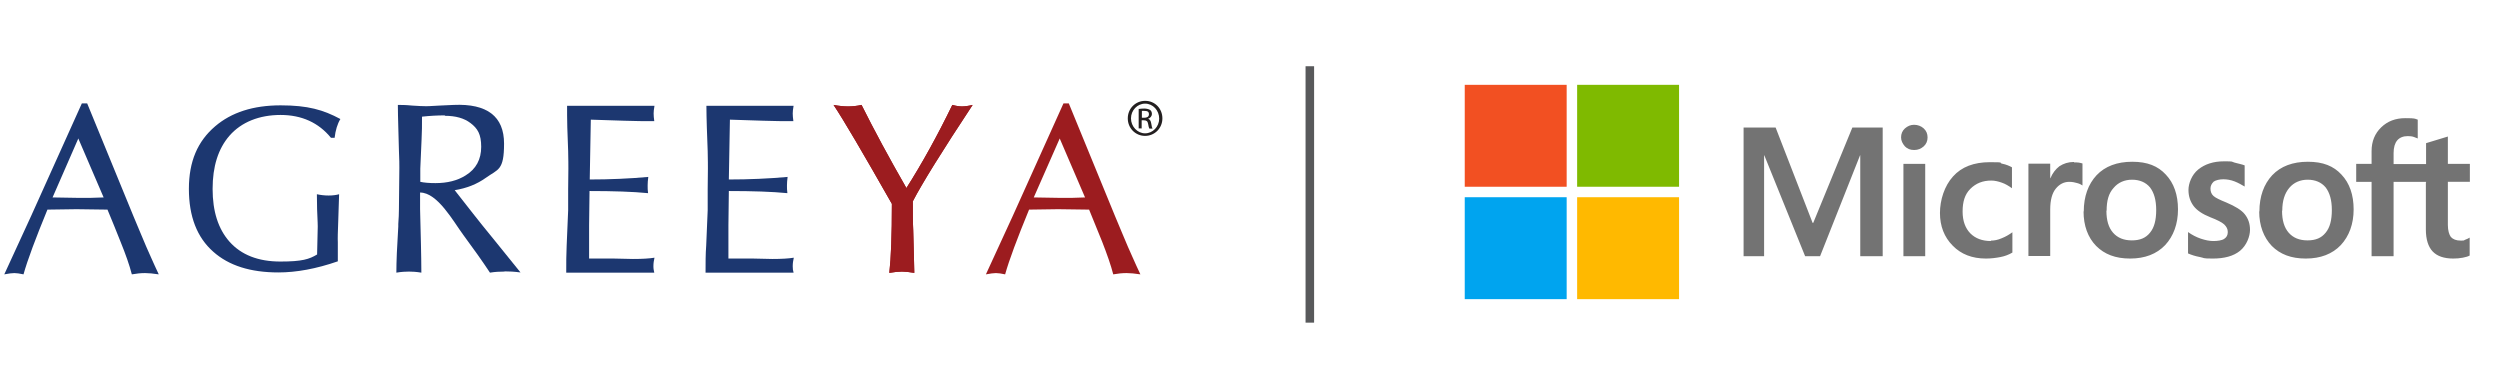 <?xml version="1.0" encoding="UTF-8"?>
<svg id="Layer_1" data-name="Layer 1" xmlns="http://www.w3.org/2000/svg" version="1.1" viewBox="0 0 1170 181">
  <defs>
    <style>
      .cls-1 {
        fill: #ffb900;
      }

      .cls-1, .cls-2, .cls-3, .cls-4, .cls-5, .cls-6, .cls-7, .cls-8, .cls-9 {
        stroke-width: 0px;
      }

      .cls-2 {
        fill: #00a4ef;
      }

      .cls-3 {
        fill: #58595b;
      }

      .cls-4 {
        fill: #737373;
      }

      .cls-5 {
        fill: #9c1c1f;
      }

      .cls-5, .cls-7 {
        fill-rule: evenodd;
      }

      .cls-6 {
        fill: #f25022;
      }

      .cls-7 {
        fill: #1c3770;
      }

      .cls-8 {
        fill: #231f20;
      }

      .cls-9 {
        fill: #7fba00;
      }
    </style>
  </defs>
  <g>
    <path class="cls-5" d="M427.2,94.2c0,5.5,0,10,.2,13.7l.3,11.4c.1,4,.2,6.8.2,8.4-2.4-.4-4.4-.6-5.8-.6s-3.6.2-5.9.6c.8-6.9,1.2-17.7,1.2-32.3-13.7-24.1-22.8-39.6-27.3-46.3,2.6.5,4.9.7,6.8.7s4.2-.2,6.3-.7c5.9,11.8,12.9,24.8,21,38.9,7.2-11.3,14.4-24.3,21.5-38.9,1.8.5,3.3.7,4.5.7s3-.2,5-.7c-14.4,21.8-23.7,36.8-28,45.1"/>
    <path class="cls-7" d="M208.2,54c-3.5,0-7.1.2-10.7.6,0,3.7,0,7.3-.2,10.6l-.6,13.7v6.2c1.8.4,4.2.6,7.1.6,5.6,0,10.3-1.2,14.1-3.6,4.9-3,7.3-7.5,7.3-13.4s-1.7-8.6-5-11.1c-3-2.3-7-3.4-12-3.4M236,127.1c-2.1,0-4.3.1-6.7.5-3.5-5.3-7.7-11.2-12.5-17.7-4.6-6.2-12-19.8-20.2-19.8v8c0-1,.1,4.4.4,16,.1,5,.2,9.5.2,13.5-2.4-.4-4.3-.5-5.8-.5s-3.6.1-5.9.5c0-5,.3-12.2.9-21.6v-1.2c.2-2.6.3-4.9.3-6.8l.2-19.4c0-1.4,0-4.1-.2-8.2l-.3-11.1c-.1-3.8-.2-7.2-.2-10.2,1.5,0,3.7,0,6.6.3,2.9.2,5.1.3,6.6.3,0,0,2.1,0,6.4-.3l6.5-.3c15.7-.7,23.6,5.4,23.6,18.1s-2.8,11.9-8.5,16c-4.2,3-9,4.9-14.6,5.8l8.7,11.1c2.2,2.9,5.7,7.1,10.3,12.8,3.5,4.4,7.4,9.2,11.8,14.6-3-.4-5.4-.5-7.4-.5"/>
    <path class="cls-7" d="M306.3,49.5c-.3,1.6-.4,2.8-.4,3.6s.1,2.4.3,3.6c-4.3,0-9.1,0-14.1-.2l-15.6-.5-.5,28c9.4,0,18.5-.4,27.4-1.2-.2,1.5-.3,2.9-.3,4s0,2.4.2,3.6c-7.2-.7-16.3-1-27.4-1l-.2,16.1v15.5c4,0,7.9,0,11.6,0l8.9.2c4.3,0,7.7-.2,10.1-.6-.3,1.3-.5,2.6-.5,4s.2,1.9.4,3h-41.2c0-4.5,0-8.7.2-12.6l.7-16.6v-9.8c0,0,.1-9.6.1-9.6,0-1.4,0-4.2-.1-8.3l-.4-11.1c-.1-3.7-.1-7.1-.1-10.1h40.9Z"/>
    <path class="cls-7" d="M371.4,49.5c-.3,1.6-.4,2.8-.4,3.6s.1,2.4.3,3.6c-4.4,0-9.1,0-14.1-.2l-15.6-.5-.5,28c9.4,0,18.6-.4,27.5-1.2-.2,1.5-.3,2.9-.3,4s0,2.4.2,3.6c-7.2-.7-16.3-1-27.4-1l-.2,16.1v15.5c4,0,7.9,0,11.6,0l8.9.2c4.4,0,7.7-.2,10.1-.6-.3,1.3-.5,2.6-.5,4s.1,1.9.4,3h-41.2c0-4.5,0-8.7.3-12.6l.7-16.6v-9.8c0,0,.1-9.6.1-9.6,0-1.4,0-4.2-.1-8.3l-.4-11.1c-.1-3.7-.2-7-.2-10.1h40.9Z"/>
    <path class="cls-7" d="M156.6,64.5h-1.7c-5.8-7.1-13.7-10.7-23.6-10.7s-18.3,3.3-23.9,9.7c-5.3,6.1-7.9,14.4-7.9,24.9s2.6,18.7,7.9,24.7c5.5,6.2,13.5,9.3,23.8,9.3s13.5-1.1,17.2-3.3l.3-13c0,.3,0-2.4-.3-8.2,0-2.7-.1-5.1-.1-7,1.8.4,3.7.6,5.5.6s3.5-.2,4.9-.6l-.4,12.4c-.2,5.2-.3,8.5-.2,10v9c-10.1,3.5-19.4,5.2-27.8,5.2-13.1,0-23.2-3.2-30.5-9.7-7.6-6.7-11.4-16.5-11.4-29.4s4.1-22.3,12.3-29.3c7.6-6.5,17.8-9.8,30.6-9.8s20,2.1,28,6.4c-1.4,2.3-2.3,5.3-2.7,8.8"/>
    <path class="cls-7" d="M36.7,64.7l-12.1,27.7,11.7.2c1.5,0,3.5,0,6.1,0,2.9-.1,4.9-.2,6.1-.2l-11.9-27.7ZM67.9,127.8c-1.9,0-4,.2-6.2.6-1.1-4.3-2.9-9.4-5.3-15.3-2-5-4-10-6.1-15l-14.5-.2-13.6.2c-5.5,13.4-9.3,23.5-11.2,30.3-1.8-.4-3.3-.6-4.3-.6s-2.6.2-4.7.6c1.9-4.1,6.1-13.2,12.6-27.4l23.7-52.6h2.5l18.5,45.1c2.1,5.2,4.2,10.2,6.3,15.2,2.2,5.2,3.8,9.1,5,11.6,1.2,2.8,2.5,5.5,3.7,8.1-2.6-.4-4.8-.6-6.4-.6"/>
    <path class="cls-5" d="M427.2,94.2c0,5.5,0,10,.2,13.7l.3,11.4c.1,4,.2,6.8.2,8.4-2.4-.4-4.4-.6-5.8-.6s-3.6.2-5.9.6c.8-6.9,1.2-17.7,1.2-32.3-13.7-24.1-22.8-39.6-27.3-46.3,2.6.5,4.9.7,6.8.7s4.2-.2,6.3-.7c5.9,11.8,12.9,24.8,21,38.9,7.2-11.3,14.4-24.3,21.5-38.9,1.8.5,3.3.7,4.5.7s3-.2,5-.7c-14.4,21.8-23.7,36.8-28,45.1"/>
    <path class="cls-5" d="M496,64.7l-12.2,27.7,11.8.2c1.5,0,3.5,0,6.1,0,2.9-.1,4.9-.2,6.1-.2l-11.9-27.7ZM527.2,127.8c-1.9,0-4,.2-6.2.6-1.1-4.3-2.9-9.4-5.2-15.3-2-5-4.1-10-6.1-15l-14.5-.2-13.6.2c-5.5,13.4-9.3,23.5-11.2,30.3-1.8-.4-3.3-.6-4.3-.6s-2.6.2-4.7.6c1.9-4.1,6.1-13.2,12.6-27.4l23.7-52.6h2.5l18.5,45.1c2.1,5.2,4.2,10.2,6.3,15.2,2.2,5.2,3.8,9.1,5,11.6,1.2,2.8,2.5,5.5,3.7,8.1-2.6-.4-4.8-.6-6.4-.6"/>
    <path class="cls-8" d="M536,47.2c4.5,0,8,3.6,8,8.2s-3.6,8.2-8.1,8.2-8.1-3.6-8.1-8.2,3.6-8.2,8.1-8.2c0,0,0,0,0,0ZM535.9,48.5c-3.6,0-6.6,3.1-6.6,6.9s3,7,6.6,7c3.6,0,6.6-3.1,6.6-6.9s-2.9-7-6.6-7c0,0,0,0,0,0ZM534.4,60.1h-1.5v-9.1c.8-.1,1.5-.2,2.6-.2s2.3.3,2.8.7c.5.4.8,1,.8,1.9s-.8,1.9-1.8,2.2h0c.8.2,1.3.9,1.5,2.3.2,1.4.4,2,.6,2.3h-1.5c-.2-.3-.4-1.1-.6-2.3-.2-1.2-.8-1.6-2-1.6h-1v3.9ZM534.4,55.1h1.1c1.2,0,2.2-.4,2.2-1.6s-.6-1.6-2.2-1.6-.8,0-1.1,0v3.1Z"/>
  </g>
  <rect class="cls-3" x="611" y="31" width="4" height="120"/>
  <path class="cls-4" d="M881.1,59.7v60.2h-10.5v-47.2h-.1l-18.7,47.2h-7l-19.1-47.2h-.1v47.2h-9.6v-60.2h15l17.3,44.6h.3l18.3-44.6s14.2,0,14.2,0ZM889.7,64.3c0-1.7.6-3.1,1.8-4.2,1.3-1.1,2.6-1.7,4.3-1.7s3.3.6,4.5,1.7,1.8,2.5,1.8,4.2-.6,3.1-1.8,4.2c-1.3,1.1-2.6,1.7-4.5,1.7s-3.2-.6-4.3-1.7c-1.1-1.3-1.8-2.6-1.8-4.2ZM901,76.7v43.2h-10.2v-43.2s10.2,0,10.2,0ZM931.8,112.6c1.5,0,3.2-.3,5-1.1,1.8-.7,3.5-1.7,5-2.8v9.5c-1.7,1-3.5,1.7-5.6,2.1s-4.3.7-6.8.7c-6.4,0-11.6-2-15.5-6-4-4-6-9.2-6-15.3s2.1-12.7,6.1-17.1c4-4.5,9.8-6.7,17.3-6.7s3.9.3,5.7.7c2,.4,3.5,1.1,4.6,1.7v9.8c-1.5-1.1-3.2-2.1-4.7-2.6-1.7-.6-3.3-1-5-1-4,0-7.2,1.3-9.8,3.9s-3.6,6.1-3.6,10.6,1.3,7.8,3.6,10.2c2.4,2.4,5.6,3.6,9.6,3.6ZM970.7,76c.8,0,1.5,0,2.2.1s1.3.3,1.7.4v10.3c-.6-.4-1.3-.8-2.4-1.1s-2.2-.6-3.8-.6c-2.5,0-4.6,1.1-6.3,3.2s-2.6,5.3-2.6,9.8v21.7h-10.2v-43.2h10.2v6.8h.1c1-2.4,2.4-4.2,4.2-5.6,2-1.3,4.2-2,6.8-2ZM975.2,99c0-7.1,2.1-12.8,6-17,4-4.2,9.6-6.3,16.7-6.3s12,2,15.7,6c3.8,4,5.7,9.5,5.7,16.3s-2.1,12.5-6,16.7c-4,4.2-9.5,6.3-16.4,6.3s-12-2-15.9-5.9c-3.9-4-5.9-9.5-5.9-16.2ZM985.8,98.6c0,4.5,1,7.9,3.1,10.3s5,3.6,8.8,3.6,6.5-1.1,8.5-3.6c2-2.4,2.9-5.9,2.9-10.6s-1-8.1-2.9-10.6c-2-2.4-4.9-3.6-8.4-3.6s-6.5,1.3-8.6,3.8c-2.4,2.6-3.3,6.1-3.3,10.7ZM1034.5,88.2c0,1.4.4,2.6,1.4,3.5s2.9,1.8,6.1,3.1c4,1.7,7,3.5,8.5,5.4,1.7,2.1,2.5,4.5,2.5,7.4s-1.5,7.2-4.7,9.8c-3.1,2.5-7.4,3.6-12.7,3.6s-3.8-.3-6-.7-4-1-5.6-1.7v-10c1.8,1.3,3.9,2.4,6,3.1s4,1.1,5.9,1.1,4-.3,5-1c1.1-.7,1.7-1.7,1.7-3.2s-.6-2.5-1.7-3.6c-1.1-1-3.3-2.1-6.4-3.3-3.8-1.5-6.4-3.3-7.9-5.3s-2.4-4.5-2.4-7.5,1.5-7.1,4.6-9.6,7.1-3.8,12-3.8,3.2.1,5,.6,3.5.8,4.7,1.3v9.9c-1.4-.8-2.9-1.7-4.7-2.4s-3.6-1-5.3-1-3.5.4-4.5,1.1c-1,1-1.5,2-1.5,3.3ZM1057.4,99c0-7.1,2.1-12.8,6-17,4-4.2,9.6-6.3,16.7-6.3s12,2,15.7,6c3.8,4,5.7,9.5,5.7,16.3s-2.1,12.5-6,16.7c-4,4.2-9.5,6.3-16.4,6.3s-12-2-15.9-5.9c-3.8-4-5.9-9.5-5.9-16.2ZM1068,98.6c0,4.5,1,7.9,3.1,10.3s5,3.6,8.8,3.6,6.5-1.1,8.5-3.6c2-2.4,2.9-5.9,2.9-10.6s-1-8.1-2.9-10.6c-2-2.4-4.9-3.6-8.4-3.6s-6.5,1.3-8.6,3.8c-2.2,2.6-3.3,6.1-3.3,10.7ZM1135.4,85.1h-15.2v34.8h-10.3v-34.8h-7.2v-8.4h7.2v-6c0-4.5,1.5-8.2,4.5-11.1s6.7-4.3,11.3-4.3,2.4.1,3.3.1,1.8.3,2.5.6v8.8c-.3-.1-1-.4-1.8-.7-.8-.3-1.8-.4-2.9-.4-2.1,0-3.8.7-4.9,2s-1.7,3.3-1.7,5.9v5.2h15.2v-9.8l10.2-3.1v12.8h10.3v8.4h-10.3v20.2c0,2.6.6,4.5,1.4,5.6,1,1.1,2.5,1.7,4.6,1.7s1.3-.1,2.1-.4,1.5-.6,2.1-1v8.4c-.7.4-1.7.7-3.2,1-1.5.3-2.9.4-4.5.4-4.3,0-7.5-1.1-9.6-3.3-2.1-2.2-3.2-5.7-3.2-10.3v-22h.1Z"/>
  <rect class="cls-6" x="685.5" y="39.7" width="47.7" height="47.7"/>
  <rect class="cls-9" x="738.1" y="39.7" width="47.7" height="47.7"/>
  <rect class="cls-2" x="685.5" y="92.3" width="47.7" height="47.7"/>
  <rect class="cls-1" x="738.1" y="92.3" width="47.7" height="47.7"/>
</svg>